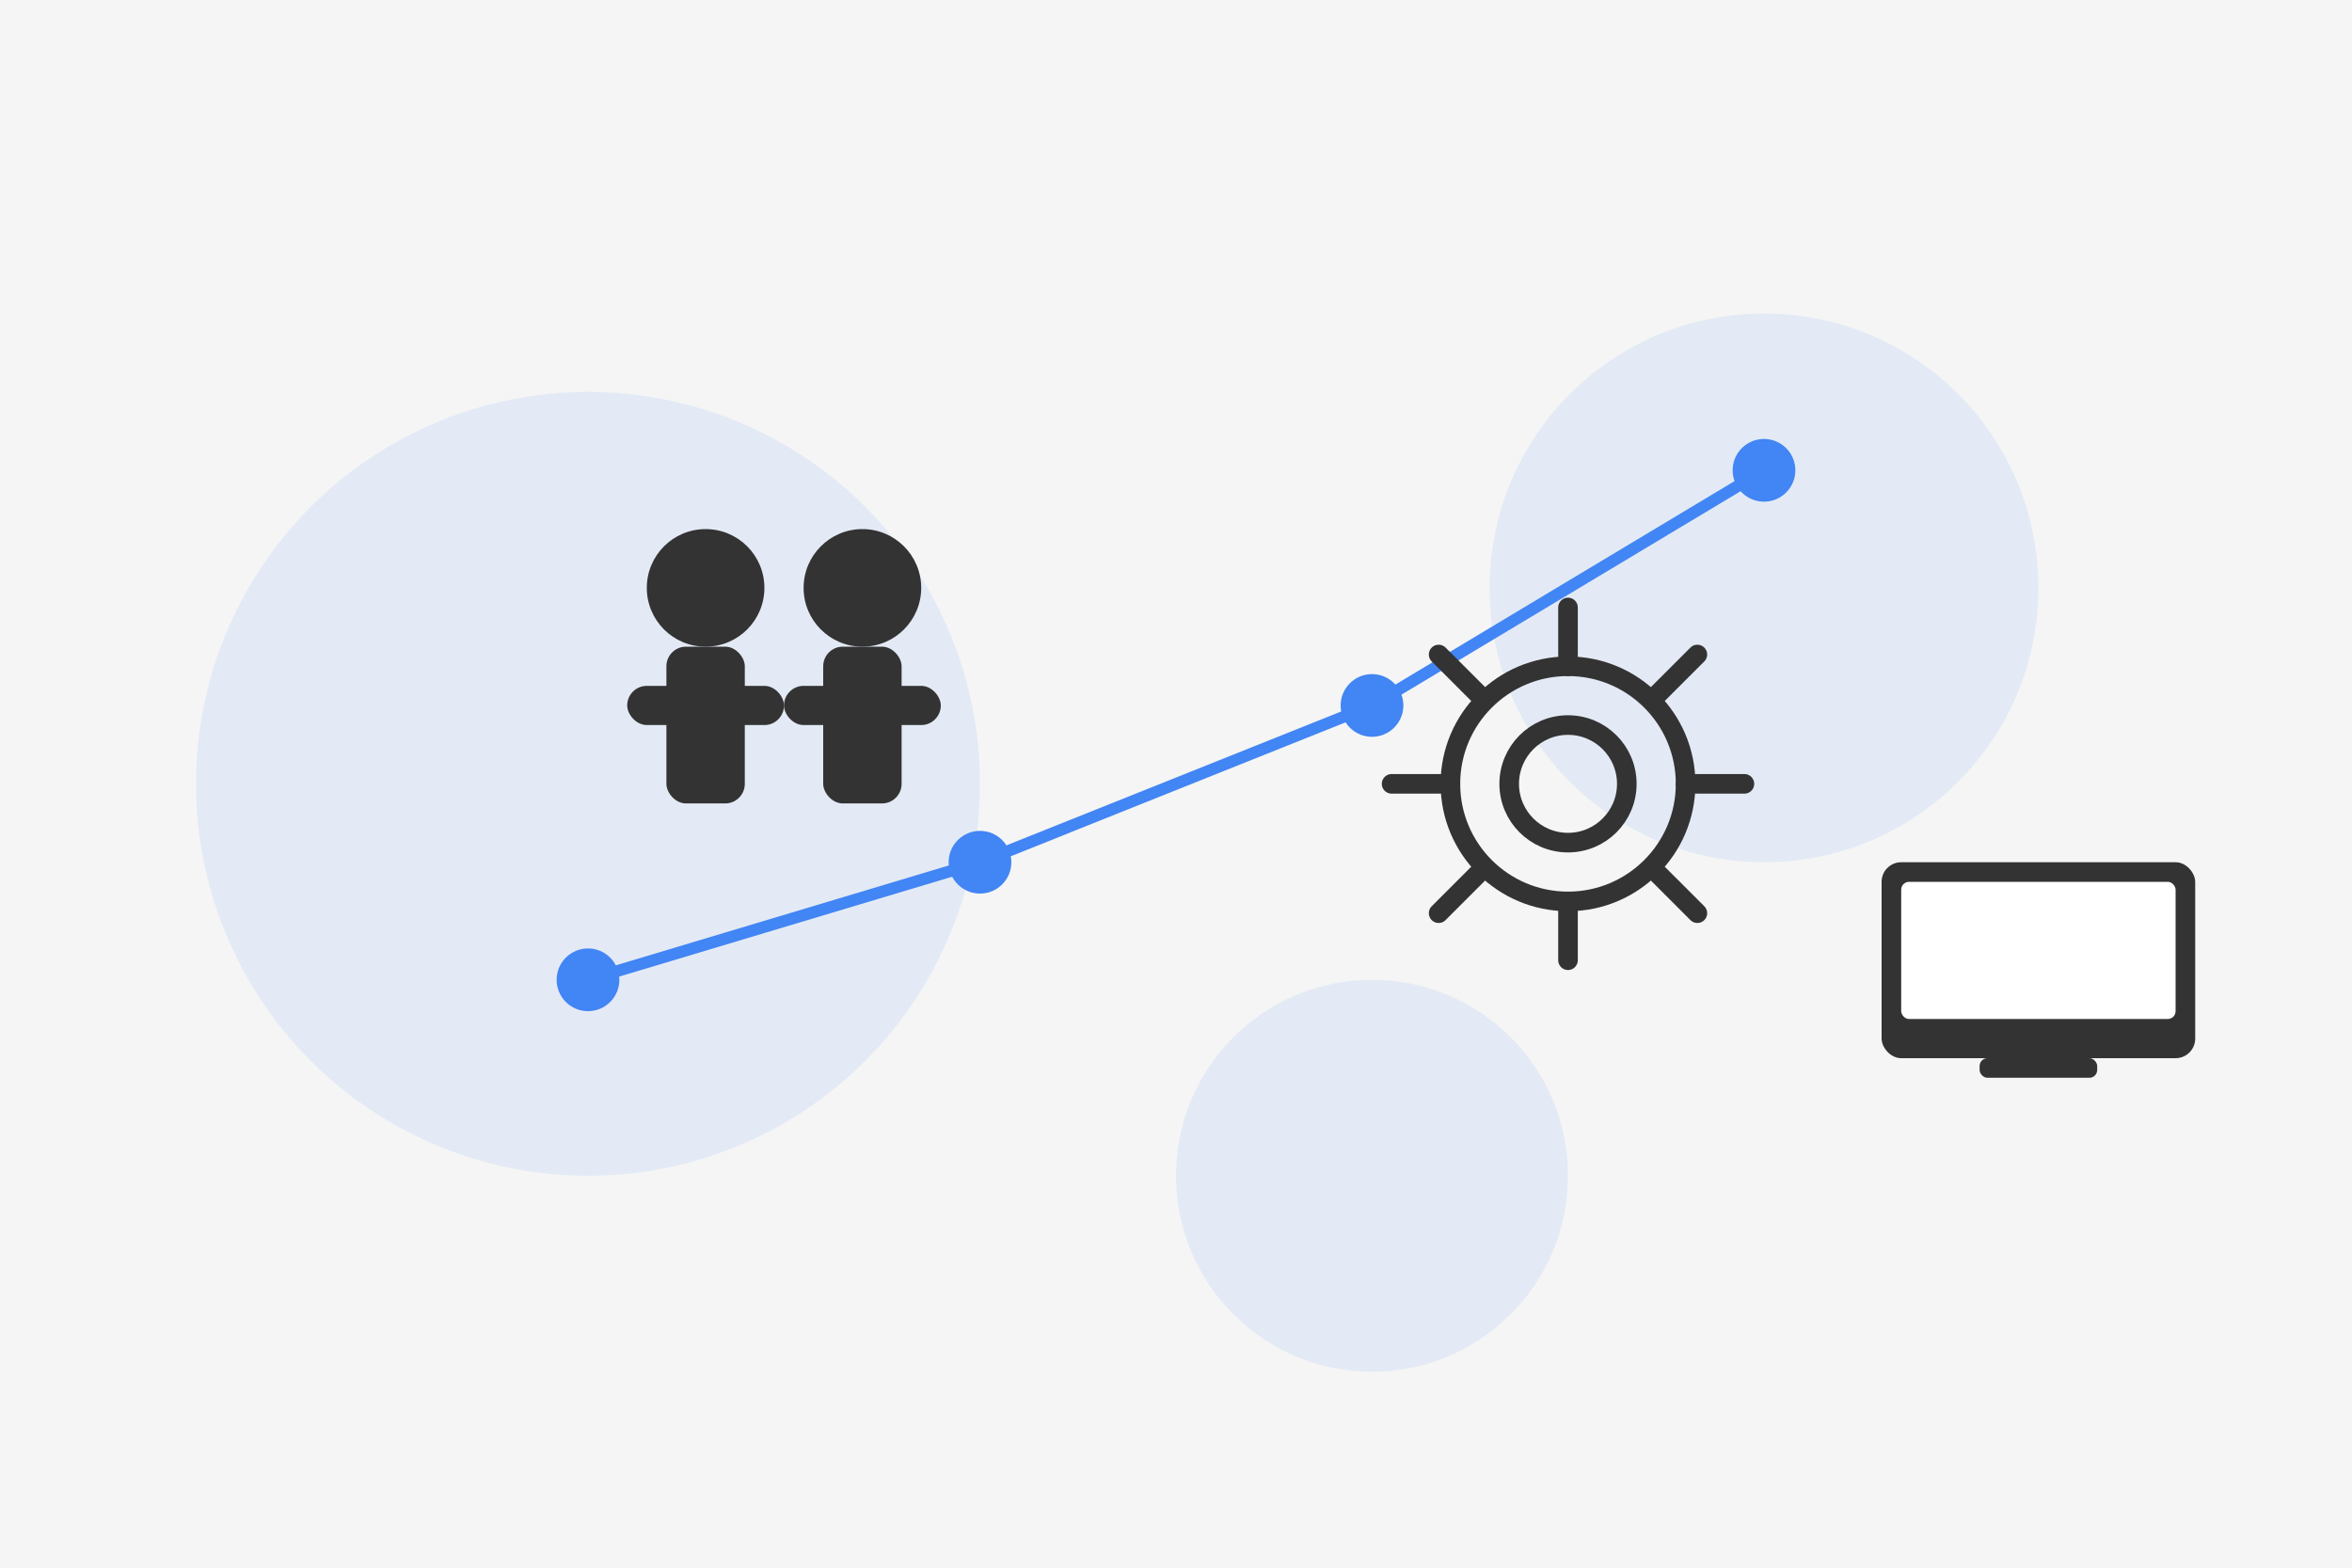 <svg width="600" height="400" viewBox="0 0 600 400" fill="none" xmlns="http://www.w3.org/2000/svg">
  <!-- Background elements -->
  <rect width="600" height="400" fill="#F5F5F5"/>
  
  <!-- Abstract business shapes -->
  <circle cx="150" cy="200" r="100" fill="#4285F4" opacity="0.1"/>
  <circle cx="450" cy="150" r="70" fill="#4285F4" opacity="0.1"/>
  <circle cx="350" cy="300" r="50" fill="#4285F4" opacity="0.1"/>
  
  <!-- Business growth chart -->
  <path d="M150 250L250 220L350 180L450 120" stroke="#4285F4" stroke-width="3" stroke-linecap="round"/>
  <circle cx="150" cy="250" r="8" fill="#4285F4"/>
  <circle cx="250" cy="220" r="8" fill="#4285F4"/>
  <circle cx="350" cy="180" r="8" fill="#4285F4"/>
  <circle cx="450" cy="120" r="8" fill="#4285F4"/>
  
  <!-- Business people silhouettes -->
  <!-- Person 1 -->
  <circle cx="180" cy="150" r="15" fill="#333333"/>
  <rect x="170" y="165" width="20" height="40" rx="5" fill="#333333"/>
  <rect x="160" y="175" width="40" height="10" rx="5" fill="#333333"/>
  
  <!-- Person 2 -->
  <circle cx="220" cy="150" r="15" fill="#333333"/>
  <rect x="210" y="165" width="20" height="40" rx="5" fill="#333333"/>
  <rect x="200" y="175" width="40" height="10" rx="5" fill="#333333"/>
  
  <!-- Gear symbols for optimization -->
  <circle cx="400" cy="200" r="30" stroke="#333333" stroke-width="5"/>
  <circle cx="400" cy="200" r="15" stroke="#333333" stroke-width="5"/>
  <line x1="400" y1="155" x2="400" y2="170" stroke="#333333" stroke-width="5" stroke-linecap="round"/>
  <line x1="400" y1="230" x2="400" y2="245" stroke="#333333" stroke-width="5" stroke-linecap="round"/>
  <line x1="355" y1="200" x2="370" y2="200" stroke="#333333" stroke-width="5" stroke-linecap="round"/>
  <line x1="430" y1="200" x2="445" y2="200" stroke="#333333" stroke-width="5" stroke-linecap="round"/>
  <line x1="367" y1="167" x2="378" y2="178" stroke="#333333" stroke-width="5" stroke-linecap="round"/>
  <line x1="422" y1="222" x2="433" y2="233" stroke="#333333" stroke-width="5" stroke-linecap="round"/>
  <line x1="367" y1="233" x2="378" y2="222" stroke="#333333" stroke-width="5" stroke-linecap="round"/>
  <line x1="422" y1="178" x2="433" y2="167" stroke="#333333" stroke-width="5" stroke-linecap="round"/>
  
  <!-- Digital devices for business -->
  <rect x="480" y="220" width="80" height="50" rx="5" fill="#333333"/>
  <rect x="485" y="225" width="70" height="35" rx="2" fill="white"/>
  <rect x="505" y="270" width="30" height="5" rx="2" fill="#333333"/>
</svg>
